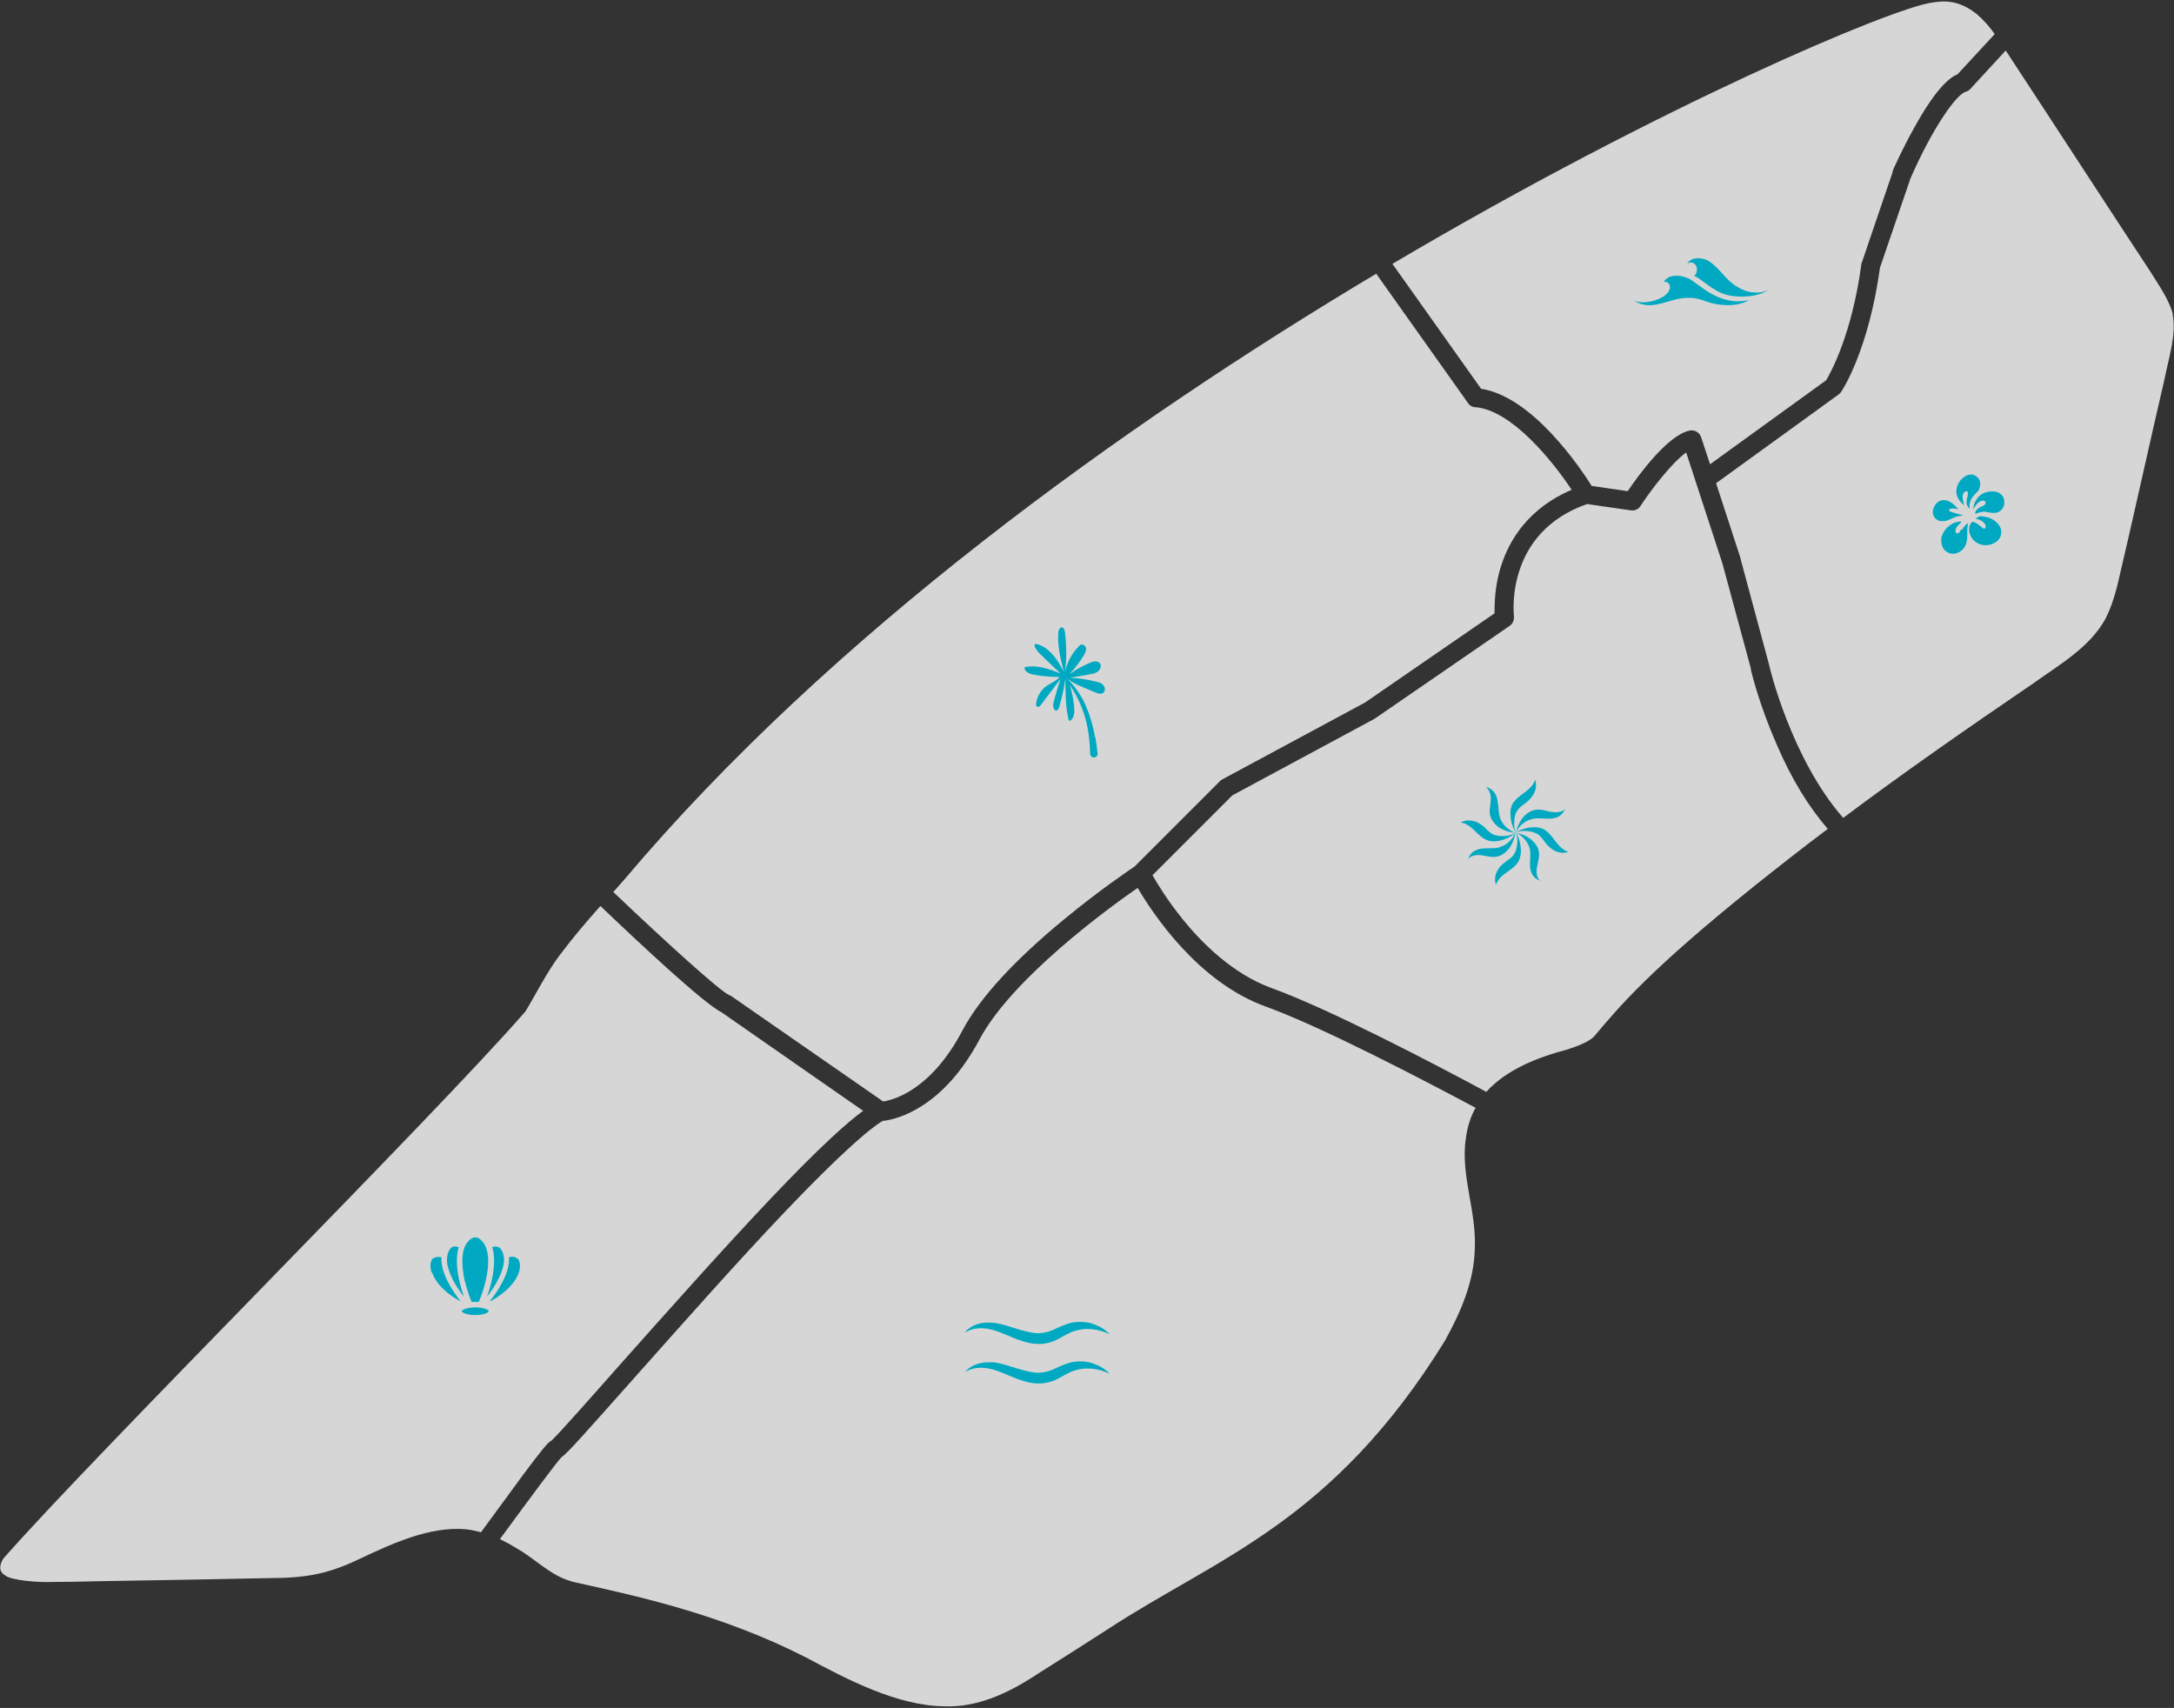 <?xml version="1.0" encoding="UTF-8"?>
<svg id="Layer_1" xmlns="http://www.w3.org/2000/svg" version="1.1" viewBox="0 0 791.9 622.1">
  <rect x="0" y="0" width="791.9" height="622.1" fill="#333333" stroke="none"/>
  <!-- Generator: Adobe Illustrator 29.0.1, SVG Export Plug-In . SVG Version: 2.1.0 Build 192)  -->
  <defs>
    <style>
      .st0 {
        fill: #fff;
      }

      .st1 {
        opacity: .8;
      }

      .st2 {
        fill: #00a9c1;
      }
    </style>
  </defs>
  <g class="st1">
    <path class="st0" d="M539.5,141.6c18.8,2.9,36.2,28.9,40.3,35.4l13.1,1.9c4-5.9,14.7-20.6,22.7-22.1,1.7-.3,3.4.7,4,2.3l3.3,10,42.3-30.6c1.6-2.7,9.4-16.7,12.8-42.2,0-.2,0-.4.2-.7l11.2-32.9s0-.2,0-.3c0-.3,3.5-8.1,8.1-16.3,7.8-14,12.6-17.8,15.6-19.1l13.5-14.6c-2-2.8-4.4-5.5-6.7-7.4-6.6-5.1-11.6-4.8-16.5-4-14.5,2.2-97.5,36.8-196.2,95.1l32.3,45.5h0Z"/>
    <path class="st0" d="M637.8,243.6l-10.4-38.4-13.2-40.4c-5,3.6-12.4,13-16.7,19.6-.7,1.1-2.1,1.7-3.4,1.5l-16-2.3c-29.8,10.4-26.8,39.8-26.6,41,0,1.3-.4,2.5-1.5,3.3l-49,33.7c-.1,0-.2.1-.3.2l-51.8,27.9-29.1,29.1c1.8,3.1,5.5,9.2,10.9,15.9,7,8.7,18.4,20.1,32.5,25.2,21.2,7.7,58.9,27.4,78.2,37.8,7.4-8.2,18.8-12.6,29.4-15.4,3.3-1.1,7.4-2.5,9.7-4.6,9.8-11.6,20.3-24.2,58.3-54.8,9.3-7.4,18.2-14.4,27-21-7-8-13.3-18.3-18.7-30.9-6.3-14.4-9.2-26.3-9.4-27.5"/>
    <path class="st0" d="M265.6,362.4c.3.1.6.3.9.5l55.2,38.3c3.9-.6,17.5-4.2,28.9-25.9,6.2-11.7,18.7-25.4,37.2-40.6,12.6-10.4,23.6-17.8,25.5-19.1l31.1-31.1c.2-.2.5-.4.8-.6l52-28,47.2-32.5c0-3.3,0-10.1,2.5-17.6,2.9-9,9.8-20.7,25.6-27.4-6.9-10.4-21.9-29.1-35.2-30.1-1,0-2-.6-2.5-1.4l-33.5-47.2c-92.8,55.4-198.5,131.3-274,220.8-1.4,1.6-2.7,3-3.9,4.4,18.7,17.8,38.8,36.1,42.3,37.6"/>
    <path class="st0" d="M533.9,415.1c.5-4.4,1.7-8.2,3.6-11.6-19.5-10.4-56.3-29.6-76.5-36.9-24.7-8.9-41.2-34-46.6-43.2-10.7,7.4-45.8,33-57.6,55.2-13.2,24.8-29.7,28.9-34.5,29.6h-.6c-1.4.7-9.5,5.6-35.8,33.2-16.8,17.6-37.8,41.3-54.7,60.3-19.3,21.7-24.4,27.5-26.7,29.1-2,2.1-11.4,14.8-22.4,29.8,3.1,1.5,5.9,3.2,8.5,4.8,6.8,4.6,11.2,9.1,18.7,10.9,22,4.9,52.9,11.4,84.3,27.4,15.3,8.2,33.3,17.6,50.4,17.8,12.3.5,23.9-5.1,34.1-11.9,8.3-5.2,17.2-10.9,25.3-16.1,40.1-26.3,81.8-38.7,122.9-105.1,5.8-10.5,10.6-21.5,10.9-33.4.7-14-5.2-26.7-3.3-40.1"/>
    <path class="st0" d="M169.6,557c1.9.2,3.7.6,5.6,1.1,6.5-8.9,11.8-16.1,15.7-21.4,6.7-8.9,8.7-11.4,10-12,2.6-2.4,13.5-14.7,24.9-27.6,16.9-19,38-42.7,54.9-60.5,18.2-19.2,28.2-28,33.7-32l-51.6-35.9c-6.5-3.2-30.8-26-44.1-38.7-5.4,6.1-9.7,11.1-14.9,18-4.6,6.1-8.7,14.3-12.4,20.4-33.8,38.8-155.5,159.9-190.2,199.3-1.6,2.7-1.6,4.8.8,6.2h0c1.9,1.6,11.3,2.6,17.9,2.3,7.6,0,15-.3,24-.4,17.9-.3,36.4-.6,54.2-1,13.9,0,21.9-1.7,33.1-7.1,11.7-5.5,25.3-11.8,38.4-10.7"/>
    <path class="st0" d="M791.5,114.4c-1.5-5.4-5-10.3-8.1-15.3-13-19.7-37.8-57.9-52.8-80.7l-12.9,14c-.4.5-1,.8-1.6,1-3.5.9-12.2,13.3-20.2,31.6l-11.1,32.5c-4.1,29.9-13.7,44.7-14.2,45.3-.2.3-.5.6-.9.9l-44.6,32.3,8.9,27.3v.2l10.4,38.6h0c0,.5,8.1,34.3,27,55.8,21.8-16.3,43.4-31.4,69.1-48.9,9.6-6.9,20.6-13.1,26.3-23.4,1.9-3.6,3.3-7.8,4.4-12.1,5-21,12.4-54.7,17.4-76.1,1.5-7.6,4.2-15.6,2.8-22.9"/>
  </g>
  <g>
    <path class="st2" d="M351.4,499.9c1.4-1.9,3.9-3.1,6.3-3.5,1.2-.2,2.5-.2,3.7-.2s2.4.3,3.6.6c2.3.6,4.5,1.4,6.7,2,1.1.3,2.1.6,3.2.8,1,.2,2.1.4,3.1.4,2,0,3.8-.4,5.8-1.3,1-.4,2-1,3.2-1.4.6-.2,1.1-.5,1.8-.7.6-.2,1.2-.3,1.9-.5,2.5-.4,5.1-.3,7.4.5s4.5,2,6.1,3.8c-4.2-2.1-8.8-2.5-12.8-1.2-2,.6-3.8,1.8-5.9,2.9-1.1.6-2.3,1.1-3.6,1.4-1.3.3-2.6.5-3.9.4-2.6,0-5-.8-7.3-1.6-2.2-.8-4.3-1.8-6.4-2.6-2.1-.8-4.1-1.4-6.3-1.5-2.2-.1-4.4.3-6.4,1.5"/>
    <path class="st2" d="M351.4,485.4c1.4-1.9,3.9-3.1,6.3-3.5,1.2-.2,2.5-.2,3.7-.1,1.2,0,2.4.3,3.6.6,2.3.6,4.5,1.4,6.7,2,1.1.3,2.1.6,3.2.8,1,.2,2.1.4,3.1.4,2,0,3.8-.4,5.8-1.3,1-.4,2-1,3.2-1.4.6-.2,1.1-.5,1.8-.7.6-.2,1.2-.3,1.9-.5,2.5-.4,5.1-.3,7.4.5s4.5,2,6.1,3.8c-4.2-2.1-8.8-2.5-12.8-1.2-2,.6-3.8,1.8-5.9,2.9-1.1.6-2.3,1.1-3.6,1.4-1.3.3-2.6.5-3.9.4-2.6,0-5-.8-7.3-1.6-2.2-.8-4.3-1.8-6.4-2.6-2.1-.8-4.1-1.4-6.3-1.5-2.2-.1-4.4.3-6.4,1.5"/>
  </g>
  <g>
    <path class="st2" d="M165.1,454.1h-.2c-1.3.6-2.1,2.8-2.1,4.7,0,4.2,3,9.5,6.2,13.5-.6-1.6-1.1-3.3-1.5-5-.9-3.7-1.7-8.9-.4-13-.5-.2-.9-.3-1.3-.3s-.5,0-.7.1"/>
    <path class="st2" d="M157.4,463.5c1.9,5.4,7.5,9,10.4,10.5-1.5-1.9-2.9-3.9-4-5.9-2-3.5-3-6.7-3-9.3v-.9c-.4,0-.8-.1-1.1-.1-.7,0-1.3.2-1.8.5h-.2c-1.1,1.1-1.1,3.4-.5,5.2"/>
    <path class="st2" d="M183.6,458.8c0-1.9-.8-4.1-2.1-4.6h-.2c-.5-.3-1.2-.2-2,.1,1.3,4.1.5,9.3-.4,13-.4,1.7-.9,3.4-1.5,5,3.1-4,6.2-9.3,6.2-13.5"/>
    <path class="st2" d="M178.6,474c2.9-1.6,8.5-5.2,10.4-10.5.6-1.8.6-4.2-.5-5.1h-.2c-.6-.7-1.7-.8-2.9-.5v.9c0,2.7-1,5.8-3,9.3-1.1,2-2.5,4-4,5.9"/>
    <path class="st2" d="M169.4,466.8c.6,2.5,1.5,5.3,2.4,7.4h2.6c2.2-5,4.7-14.2,2.7-19.6-.7-1.9-2.3-3.9-3.9-3.9h-.2c-1.5,0-3.2,2-3.9,3.9-.8,2.3-.9,5.5-.3,9.3,0,.6.2,1.2.3,1.8l.2,1.1h-.3.4Z"/>
    <path class="st2" d="M178,477.6c0-.6-2-1.4-4.9-1.4s-4.9.9-4.9,1.4,2,1.4,4.9,1.4,4.9-.9,4.9-1.4"/>
  </g>
  <g>
    <path class="st2" d="M398.8,248.2c-3-.8-6-1.2-9.1-1.3,2.4-.4,4.9-.9,7.3-1.3,1.1-.2,2.2-.4,3-1.1.8-.7,1.3-2,.7-2.8-.8-1.2-2.6-.8-3.9-.2-2.5,1.1-4.9,2.4-7.2,4,2-2.1,3.7-4.4,5.2-6.8.4-.8.9-1.6.8-2.4,0-.9-.9-1.7-1.7-1.5-.4,0-.7.4-.9.6-2.6,2.6-4.4,6-5.1,9.5.7-4.9.6-9.8,0-14.7-.1-.7-.4-1.6-1.1-1.7-.8,0-1.2,1-1.3,1.8-.4,4.8.8,9.6,2,14.3-1.2-2.1-2.3-4.2-3.9-6s-3.5-3.4-5.9-4h-.6c-.4.2-.3.8-.1,1.1.6,1.3,1.7,2.4,2.8,3.4,2.2,2.1,4.3,4.2,6.5,6.2-4-1.6-8.3-3.1-12.5-2.4-.2,0-.4,0-.5.2-.2.2,0,.6,0,.8.7,1.2,2.2,1.7,3.6,1.9,3,.6,6,.7,9.1.8-1.2,1.4-3,2.1-4.6,3.1-2.2,1.5-3.6,3.9-4,6.5,0,.5,0,1,.4,1.2.5.3,1-.2,1.4-.7,2.4-3.1,4.7-6.3,7.1-9.4-.8,2.5-1.6,5.1-2.3,7.6-.3,1.1-.7,2.4,0,3.4.1.2.3.4.5.5.6.2,1.1-.6,1.3-1.2,1-3.4,1.8-7,2.3-10.5,0,5,0,10.1,1.1,14.9,0,.2.1.5.4.5s.3,0,.4-.1c1.3-1,1.4-2.9,1.3-4.6-.3-3.6-1.1-7.3-2.5-10.6,1.5,1.3,3.4,2.1,5.2,2.9,1.7.7,3.3,1.4,5,2.1.9.4,2.1.8,2.9.1.8-.6.7-1.9,0-2.7-.6-.8-1.6-1.1-2.6-1.3"/>
    <path class="st2" d="M398.9,268.6c-.8-4.5-2.1-9-4.1-13.1-2.1-4.1-5-7.8-8.7-10.5,5,5.6,7.7,11.1,9.3,16.8,1.1,4.2,1.6,8.5,1.7,12.8,0,.7.6,1.3,1.4,1.3s1.4-.7,1.3-1.5c-.2-2-.5-4-.8-5.9"/>
  </g>
  <g>
    <path class="st2" d="M555.1,288.8c-1.7,1.3-3.5,2.6-4.4,4.5-.4,1-.6,2.1-.5,3.2,0,2.4.7,4.7,1.9,6.7-.6-1.5-.6-2.8-.5-4.1,0-1.5.4-3.1,1.4-4.3.9-1.1,2.1-1.8,3.2-2.7,1.2-1,2.2-2.2,2.8-3.6s.7-3,.2-4.5c-.6,2-2.3,3.5-4,4.8"/>
    <path class="st2" d="M565.3,295.8c-1.7-.3-3.4-1-5.2-.9-2.1,0-4,1.3-5.3,2.8-1.3,1.6-2.1,3.5-2.7,5.5,1.4-2.7,3.8-4.5,6.5-5,1.7-.3,3.5,0,5.3,0s3.7-.3,4.9-1.6c.6-.6,1-1.3,1.3-2-1.1,1.3-3.2,1.4-4.9,1.1"/>
    <path class="st2" d="M552.6,307.3c0,1.5-.5,3.1-1.4,4.3-.9,1.1-2.2,1.8-3.3,2.7-1.2.9-2.2,2.1-2.8,3.5s-.7,3-.2,4.5c.6-2,2.4-3.5,4.1-4.7,1.7-1.2,3.6-2.5,4.4-4.4.4-1,.6-2.1.6-3.2,0-2.4-.6-4.7-1.8-6.8.5,1.5.6,2.8.5,4.1"/>
    <path class="st2" d="M546,308.7c-1.7.4-3.5.2-5.3.3-1.8.1-3.6.6-4.8,1.9-.5.6-.9,1.4-1.2,2.1,1-1.4,3.1-1.7,4.8-1.5s3.5.8,5.2.6c2.1-.2,3.9-1.6,5.1-3.2,1.2-1.7,1.9-3.7,2.3-5.7-1.2,2.7-3.5,4.8-6.1,5.4"/>
    <path class="st2" d="M562.1,301.9c-1-.4-2.1-.6-3.2-.6-2.4,0-4.8.7-6.8,1.9,1.5-.6,2.8-.6,4.1-.5,1.5.1,3.1.5,4.3,1.4,1.1.9,1.8,2.1,2.7,3.2,1,1.2,2.2,2.2,3.6,2.8,1.4.6,3.1.7,4.5.2-2-.6-3.5-2.3-4.8-4s-2.6-3.5-4.5-4.4"/>
    <path class="st2" d="M543.7,303.8c-1.3-.6-2.2-1.8-3.2-2.7-1.2-1-2.5-1.8-4-2.1-1.5-.3-3.1-.2-4.5.6,2.1.2,3.9,1.7,5.4,3.2s3.1,3,5.2,3.5c1.1.2,2.2.2,3.2,0,2.3-.4,4.6-1.5,6.4-3-1.3.8-2.7,1.1-3.9,1.2-1.5.1-3.1,0-4.5-.6"/>
    <path class="st2" d="M546.3,297.5c-.5-1.7-.4-3.5-.7-5.2-.2-1.7-.8-3.6-2.2-4.6s-1.4-.8-2.2-1c1.5,1,1.9,2.9,1.8,4.7,0,1.7-.6,3.5-.3,5.2.4,2,1.8,3.8,3.5,4.9,1.8,1.1,3.8,1.6,5.9,1.9-2.8-1-5-3.2-5.8-5.8"/>
    <path class="st2" d="M552.1,303.2c2.7,1.3,4.7,3.7,5.2,6.3.3,1.7,0,3.5,0,5.3s.4,3.6,1.7,4.8c.6.6,1.3.9,2.1,1.3-1.4-1.1-1.5-3.1-1.3-4.8.3-1.7.9-3.4.8-5.2,0-2.1-1.4-3.9-3-5.2-1.6-1.3-3.6-2-5.6-2.5"/>
  </g>
  <g>
    <path class="st2" d="M730,182.1c0-.6-.8-3.1-4.2-3.1h-.2c-4.4,0-6.5,3.2-6.9,6.5.3-.4.5-.7.7-1,.6-.8,1.2-1.6,2.1-2,.7-.3,1.5-.2,1.7.3s0,1-.8,1.4c-.5.3-1.1.5-1.6.8-.9.6-1.4,1.4-1.3,2.2,1.4-.6,2.8-1,4.3-.7.7.1,1.3.3,2,.3,2.8.3,4.8-2,4.2-4.7h0"/>
    <path class="st2" d="M722.1,188c-.9,0-1.7.2-2.4.9.2,0,.2.1.3.1,1.1.3,2.1.7,2.8,1.6.3.3.5.6.5,1.1s0,.6-.4.8c-.3.1-.5,0-.7-.2-.5-.4-.9-.8-1.4-1.1-.6-.5-1.2-.9-2-1.1-.3,0-.5,0-.7.2-.7,1-1,2-.8,3.2.7,4.3,5.4,6.4,9.3,4.2,2.7-1.5,3.2-4.7,1.1-7-1.6-1.7-3.5-2.5-5.8-2.6"/>
    <path class="st2" d="M714.5,192.7c-.3.4-.5.8-.8,1.2-.2.3-.6.5-.9.3-.4-.1-.5-.5-.5-.8,0-.6.2-1.2.6-1.6.5-.6,1.1-1.2,1.7-1.8h-.6c-3.3,0-6.7,3.3-6.9,6.5,0,1.8.4,3.4,2,4.5,1.5,1,3.2.9,4.7,0,1.7-1,2.5-2.6,2.7-4.5.3-2-.2-4,.5-6-1.2.6-1.7,1.5-2.3,2.5"/>
    <path class="st2" d="M713.3,181.5c.5,1,1.2,1.8,2.1,2.5-.2-.9-.4-1.9-.5-2.8,0-.7,0-1.3.5-1.8.3-.3.7-.6,1.1-.4.5.2.3.7.3,1.1,0,.6-.3,1.2-.4,1.9-.2,1.3,0,2.4,1.1,3.3-.4-2.3.6-4,2.1-5.5.2-.2.4-.5.7-.7.5-.5.8-1.2.9-1.9.3-1.4,0-2.7-1.2-3.6-1-.9-2.2-.9-3.4-.5-2.9,1.2-5.2,5.1-3.3,8.5"/>
    <path class="st2" d="M706.9,189.7c1.3.3,2.4,0,3.5-.6,1.4-.6,2.7-1.2,4.3-1.3,0,0,.2,0,.2-.2-.3,0-.6-.2-.9-.2-1.2-.3-2.4-.6-3.6-1.1-.2,0-.5-.2-.4-.5,0-.3.2-.5.5-.5s.5,0,.8-.1c.6,0,1.2.2,2,.3-.9-1.1-1.8-2.1-3-2.7-2.5-1.4-5-.4-6,2.3-.8,2.2.3,4.2,2.6,4.8"/>
  </g>
  <g>
    <path class="st2" d="M614.7,101.3c-4.1-1.7-7.7-.8-8.7,1.6,1-1,3.7,1,1.4,3.8s-9.3,4.5-12.4,2.6c5.7,4.1,11.5.3,17.3-.6,4.1-.6,6.3,0,10.1,1.4,1.6.6,9.5,2.4,14.6-.8-11.2,2.5-18.4-6.4-22.2-8"/>
    <path class="st2" d="M639,106.5c-1,0-2.2-.2-3.5-.7-6.9-2.8-7.7-7-12.9-10.6-2-1.4-6.7-1.9-8,.9,1.4-1.3,3.5,0,3.5,1.8s-.5,2.1-.8,2.4c0,0-.2.2-.2.2,2.4.8,6.4,5.3,11.5,6.8,5.2,1.5,13,.6,15.4-1.8-.7.5-2.3,1.3-5.1,1"/>
  </g>
</svg>